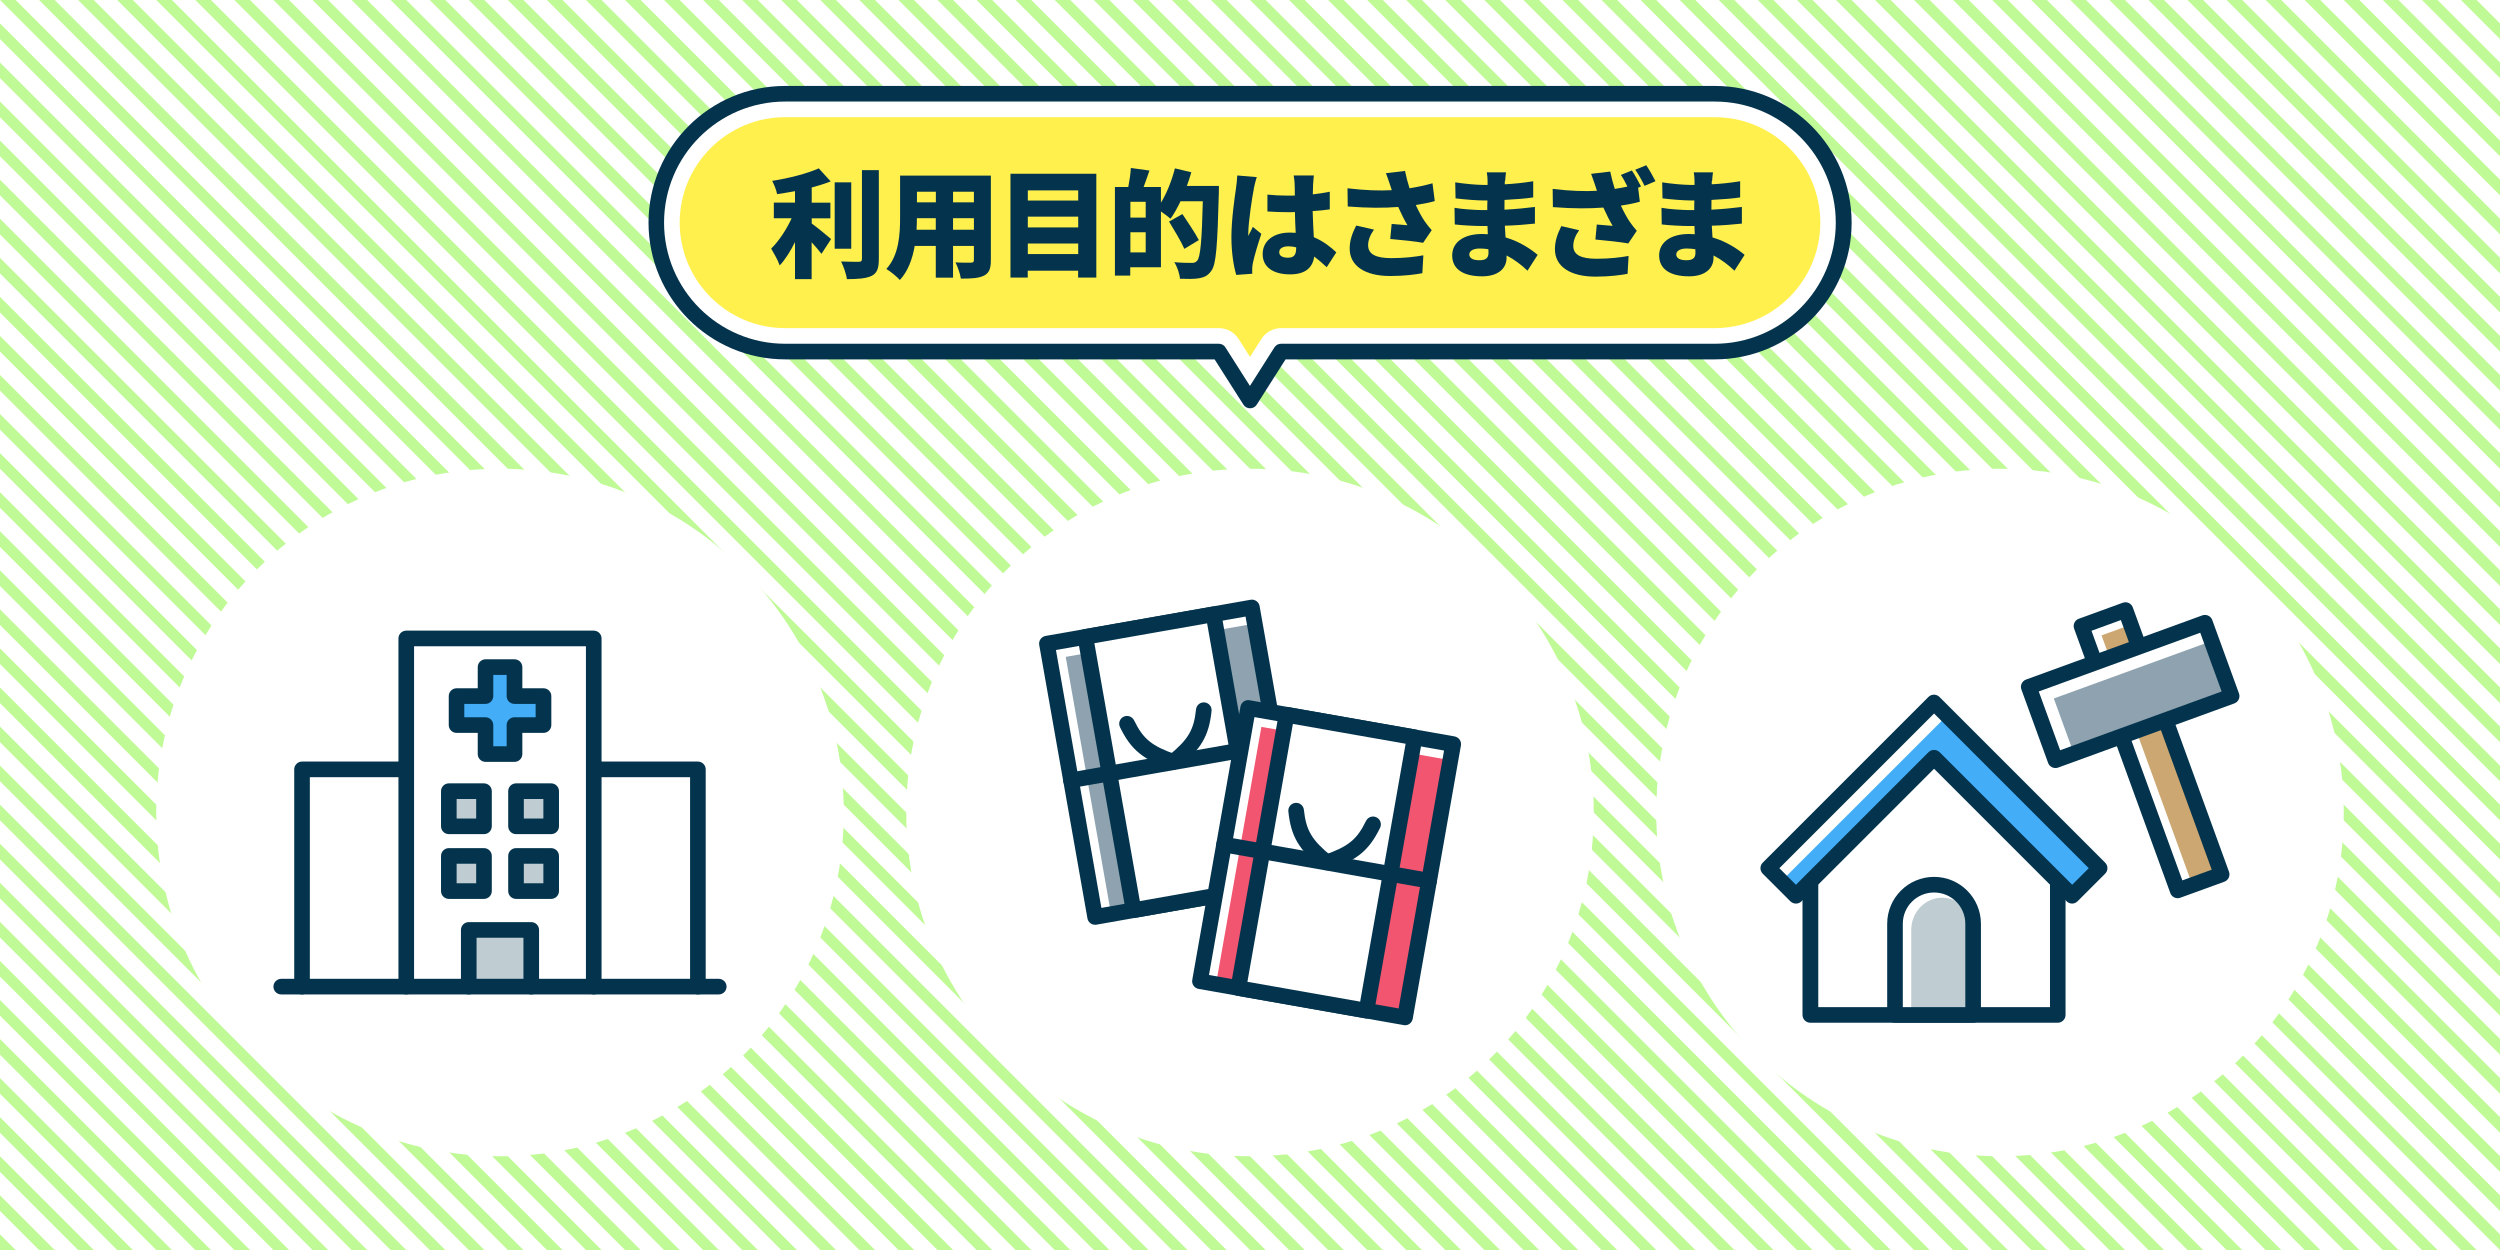 <?xml version="1.0" encoding="UTF-8"?>
<svg id="_レイヤー_2" data-name="レイヤー 2" xmlns="http://www.w3.org/2000/svg" xmlns:xlink="http://www.w3.org/1999/xlink" viewBox="0 0 320 160">
  <defs>
    <style>
      .cls-1 {
        fill: none;
      }

      .cls-2 {
        fill: #fff04d;
      }

      .cls-3 {
        fill: #8ea3af;
      }

      .cls-4 {
        fill: #cca772;
      }

      .cls-5 {
        fill: #f1556f;
      }

      .cls-6 {
        fill: #43adf8;
      }

      .cls-7 {
        fill: #fff;
      }

      .cls-8 {
        fill: #bfccd2;
      }

      .cls-9 {
        clip-path: url(#clippath);
      }

      .cls-10 {
        fill: #04344d;
      }

      .cls-11 {
        fill: #c0fa96;
      }
    </style>
    <clipPath id="clippath">
      <rect class="cls-1" y="0" width="320" height="160"/>
    </clipPath>
  </defs>
  <g id="illust">
    <g>
      <rect class="cls-7" width="320" height="160"/>
      <g class="cls-9">
        <g>
          <path class="cls-11" d="M2,155l-2-2v2l5,5h2l-5-5Z"/>
          <polygon class="cls-11" points="0 160 2 160 0 158 0 160"/>
          <path class="cls-11" d="M7,155l-7-7v2l10,10h2l-5-5Z"/>
          <path class="cls-11" d="M12,155l-12-12v2l15,15h2l-5-5Z"/>
          <path class="cls-11" d="M17,155L0,138v2l20,20h2l-5-5Z"/>
          <path class="cls-11" d="M22,155L0,133v2c8.02,8.02,16.98,16.98,25,25h2l-5-5Z"/>
          <path class="cls-11" d="M27,155L0,128v2c9.74,9.74,20.26,20.26,30,30h2l-5-5Z"/>
          <path class="cls-11" d="M32,155L0,123v2l35,35h2l-5-5Z"/>
          <path class="cls-11" d="M37,155c-12.28-12.28-24.72-24.72-37-37v2c13.14,13.14,26.86,26.86,40,40h2l-5-5Z"/>
          <path class="cls-11" d="M42,155L0,113v2l45,45h2l-5-5Z"/>
          <path class="cls-11" d="M47,155L0,108v2l50,50h2l-5-5Z"/>
          <path class="cls-11" d="M52,155L0,103v2c18.19,18.19,36.81,36.81,55,55h2l-5-5Z"/>
          <path class="cls-11" d="M57,155L0,98v2l60,60h2l-5-5Z"/>
          <path class="cls-11" d="M62,155L0,93v2l65,65h2l-5-5Z"/>
          <path class="cls-11" d="M67,155L0,88v2l70,70h2l-5-5Z"/>
          <path class="cls-11" d="M72,155L0,83v2l75,75h2l-5-5Z"/>
          <path class="cls-11" d="M77,155L0,78v2l80,80h2l-5-5Z"/>
          <path class="cls-11" d="M82,155L0,73v2l85,85h2l-5-5Z"/>
          <path class="cls-11" d="M87,155L0,68v2l90,90h2l-5-5Z"/>
          <path class="cls-11" d="M92,155L0,63v2l95,95h2l-5-5Z"/>
          <path class="cls-11" d="M97,155L0,58v2l100,100h2l-5-5Z"/>
          <path class="cls-11" d="M102,155L0,53v2l105,105h2l-5-5Z"/>
          <path class="cls-11" d="M107,155C71.35,119.35,35.65,83.65,0,48v2l110,110h2l-5-5Z"/>
          <path class="cls-11" d="M112,155L0,43v2c38.27,38.27,76.73,76.73,115,115h2l-5-5Z"/>
          <path class="cls-11" d="M117,155L0,38v2l120,120h2l-5-5Z"/>
          <path class="cls-11" d="M122,155C81.35,114.35,40.65,73.65,0,33v2c41.6,41.6,83.4,83.4,125,125h2l-5-5Z"/>
          <path class="cls-11" d="M127,155C84.68,112.68,42.32,70.32,0,28v2c43.27,43.27,86.73,86.73,130,130h2l-5-5Z"/>
          <path class="cls-11" d="M132,155L0,23v2l135,135h2l-5-5Z"/>
          <path class="cls-11" d="M137,155L0,18v2l140,140h2l-5-5Z"/>
          <path class="cls-11" d="M142,155L0,13v2l145,145h2l-5-5Z"/>
          <path class="cls-11" d="M147,155L0,8v2l150,150h2l-5-5Z"/>
          <path class="cls-11" d="M152,155L0,3v2l155,155h2l-5-5Z"/>
          <path class="cls-11" d="M157,155C105.35,103.35,53.65,51.65,2,0H0c53.28,53.28,106.72,106.72,160,160h2l-5-5Z"/>
          <polygon class="cls-11" points="317 0 315 0 320 5 320 3 317 0"/>
          <path class="cls-11" d="M315,3l-3-3h-2l10,10v-2l-5-5Z"/>
          <path class="cls-11" d="M315,8l-8-8h-2l15,15v-2l-5-5Z"/>
          <path class="cls-11" d="M315,13l-13-13h-2l20,20v-2l-5-5Z"/>
          <path class="cls-11" d="M315,18L297,0h-2c8.02,8.02,16.98,16.98,25,25v-2l-5-5Z"/>
          <path class="cls-11" d="M315,23L292,0h-2c9.74,9.74,20.26,20.26,30,30v-2l-5-5Z"/>
          <path class="cls-11" d="M315,28L287,0h-2l35,35v-2l-5-5Z"/>
          <path class="cls-11" d="M315,33L282,0h-2c13.14,13.14,26.86,26.86,40,40v-2l-5-5Z"/>
          <path class="cls-11" d="M315,38L277,0h-2l45,45v-2l-5-5Z"/>
          <path class="cls-11" d="M315,43c-14.28-14.28-28.72-28.72-43-43h-2l50,50v-2l-5-5Z"/>
          <path class="cls-11" d="M315,48L267,0h-2c18.19,18.19,36.81,36.81,55,55v-2l-5-5Z"/>
          <path class="cls-11" d="M315,53L262,0h-2l60,60v-2l-5-5Z"/>
          <path class="cls-11" d="M315,58L257,0h-2l65,65v-2l-5-5Z"/>
          <path class="cls-11" d="M315,63L252,0h-2l70,70v-2l-5-5Z"/>
          <path class="cls-11" d="M315,68L247,0h-2l75,75v-2l-5-5Z"/>
          <path class="cls-11" d="M315,73L242,0h-2c26.57,26.57,53.43,53.43,80,80v-2l-5-5Z"/>
          <path class="cls-11" d="M315,78L237,0h-2l85,85v-2l-5-5Z"/>
          <path class="cls-11" d="M162,155C110.35,103.35,58.65,51.65,7,0h-2c53.28,53.28,106.72,106.72,160,160h2l-5-5Z"/>
          <path class="cls-11" d="M167,155C115.35,103.35,63.65,51.65,12,0h-2c53.28,53.28,106.72,106.72,160,160h2l-5-5Z"/>
          <path class="cls-11" d="M172,155C120.35,103.35,68.65,51.65,17,0h-2c53.28,53.28,106.72,106.72,160,160h2l-5-5Z"/>
          <path class="cls-11" d="M177,155C125.35,103.35,73.65,51.65,22,0h-2c53.28,53.28,106.72,106.72,160,160h2l-5-5Z"/>
          <path class="cls-11" d="M182,155C130.35,103.35,78.65,51.65,27,0h-2c53.28,53.28,106.72,106.72,160,160h2l-5-5Z"/>
          <path class="cls-11" d="M187,155C135.35,103.35,83.65,51.65,32,0h-2c53.28,53.28,106.72,106.72,160,160h2l-5-5Z"/>
          <path class="cls-11" d="M192,155C140.35,103.35,88.65,51.65,37,0h-2c53.28,53.28,106.72,106.72,160,160h2l-5-5Z"/>
          <path class="cls-11" d="M197,155C145.35,103.35,93.65,51.65,42,0h-2c53.28,53.28,106.72,106.72,160,160h2l-5-5Z"/>
          <path class="cls-11" d="M202,155C150.35,103.35,98.65,51.65,47,0h-2c53.28,53.28,106.72,106.72,160,160h2l-5-5Z"/>
          <path class="cls-11" d="M207,155C155.35,103.35,103.65,51.65,52,0h-2c53.28,53.28,106.72,106.72,160,160h2l-5-5Z"/>
          <path class="cls-11" d="M212,155C160.35,103.35,108.65,51.65,57,0h-2c53.28,53.28,106.72,106.72,160,160h2l-5-5Z"/>
          <path class="cls-11" d="M217,155C165.35,103.35,113.65,51.65,62,0h-2c53.28,53.28,106.72,106.72,160,160h2l-5-5Z"/>
          <path class="cls-11" d="M222,155C170.35,103.35,118.65,51.65,67,0h-2c53.28,53.28,106.72,106.72,160,160h2l-5-5Z"/>
          <path class="cls-11" d="M227,155C175.35,103.35,123.65,51.65,72,0h-2c53.28,53.28,106.72,106.72,160,160h2l-5-5Z"/>
          <path class="cls-11" d="M232,155C180.35,103.35,128.65,51.65,77,0h-2c53.28,53.28,106.72,106.72,160,160h2l-5-5Z"/>
          <path class="cls-11" d="M237,155C185.35,103.35,133.65,51.65,82,0h-2c53.28,53.28,106.72,106.72,160,160h2l-5-5Z"/>
          <path class="cls-11" d="M315,83L232,0h-2l90,90v-2l-5-5Z"/>
          <path class="cls-11" d="M315,88L227,0h-2l95,95v-2l-5-5Z"/>
          <path class="cls-11" d="M315,93L222,0h-2l100,100v-2l-5-5Z"/>
          <path class="cls-11" d="M315,98L217,0h-2l105,105v-2l-5-5Z"/>
          <path class="cls-11" d="M315,103C280.69,68.69,246.31,34.31,212,0h-2l110,110v-2l-5-5Z"/>
          <path class="cls-11" d="M315,108L207,0h-2c38.27,38.27,76.73,76.73,115,115v-2l-5-5Z"/>
          <path class="cls-11" d="M315,113L202,0h-2l120,120v-2l-5-5Z"/>
          <path class="cls-11" d="M315,118L197,0h-2c41.6,41.6,83.4,83.4,125,125v-2l-5-5Z"/>
          <path class="cls-11" d="M315,123C274.02,82.02,232.98,40.98,192,0h-2c43.27,43.27,86.73,86.73,130,130v-2l-5-5Z"/>
          <path class="cls-11" d="M315,128L187,0h-2l135,135v-2l-5-5Z"/>
          <path class="cls-11" d="M315,133L182,0h-2l140,140v-2l-5-5Z"/>
          <path class="cls-11" d="M315,138L177,0h-2l145,145v-2l-5-5Z"/>
          <path class="cls-11" d="M315,143L172,0h-2l150,150v-2l-5-5Z"/>
          <path class="cls-11" d="M315,148L167,0h-2l155,155v-2l-5-5Z"/>
          <path class="cls-11" d="M315,153L162,0h-2c53.28,53.28,106.72,106.72,160,160v-2l-5-5Z"/>
          <path class="cls-11" d="M242,155C190.35,103.35,138.65,51.65,87,0h-2c53.28,53.28,106.72,106.72,160,160h2l-5-5Z"/>
          <path class="cls-11" d="M247,155C195.35,103.35,143.65,51.65,92,0h-2c53.28,53.28,106.72,106.72,160,160h2l-5-5Z"/>
          <path class="cls-11" d="M252,155C200.35,103.35,148.65,51.65,97,0h-2c53.28,53.28,106.72,106.72,160,160h2l-5-5Z"/>
          <path class="cls-11" d="M257,155C205.35,103.35,153.65,51.65,102,0h-2c53.28,53.28,106.72,106.72,160,160h2l-5-5Z"/>
          <path class="cls-11" d="M262,155C210.35,103.35,158.65,51.65,107,0h-2c53.28,53.28,106.72,106.72,160,160h2l-5-5Z"/>
          <path class="cls-11" d="M267,155C215.35,103.35,163.65,51.65,112,0h-2c53.28,53.28,106.72,106.72,160,160h2l-5-5Z"/>
          <path class="cls-11" d="M272,155C220.35,103.35,168.65,51.65,117,0h-2c53.28,53.28,106.72,106.72,160,160h2l-5-5Z"/>
          <path class="cls-11" d="M277,155C225.35,103.35,173.65,51.65,122,0h-2c53.28,53.28,106.72,106.72,160,160h2l-5-5Z"/>
          <path class="cls-11" d="M282,155C230.35,103.35,178.65,51.65,127,0h-2c53.28,53.28,106.72,106.72,160,160h2l-5-5Z"/>
          <path class="cls-11" d="M287,155C235.35,103.35,183.65,51.65,132,0h-2c53.28,53.28,106.72,106.72,160,160h2l-5-5Z"/>
          <path class="cls-11" d="M292,155C240.35,103.35,188.65,51.65,137,0h-2c53.28,53.28,106.72,106.72,160,160h2l-5-5Z"/>
          <path class="cls-11" d="M297,155C245.35,103.35,193.65,51.65,142,0h-2c53.28,53.28,106.72,106.72,160,160h2l-5-5Z"/>
          <path class="cls-11" d="M302,155C250.35,103.35,198.65,51.65,147,0h-2c53.28,53.28,106.72,106.72,160,160h2l-5-5Z"/>
          <path class="cls-11" d="M307,155C255.35,103.35,203.65,51.65,152,0h-2c53.28,53.28,106.72,106.72,160,160h2l-5-5Z"/>
          <path class="cls-11" d="M312,155C260.35,103.35,208.65,51.65,157,0h-2c53.28,53.28,106.72,106.72,160,160h2l-5-5Z"/>
        </g>
      </g>
      <g>
        <g>
          <g>
            <path class="cls-2" d="M157.28,44.19c-.28-.43-.75-.69-1.27-.69h-55.51c-8.27,0-15-6.73-15-15s6.73-15,15-15h119c8.27,0,15,6.73,15,15s-6.73,15-15,15h-55.51c-.51,0-.99.26-1.27.69l-2.72,4.27-2.72-4.27Z"/>
            <path class="cls-7" d="M219.5,15c7.44,0,13.5,6.06,13.5,13.5s-6.06,13.5-13.5,13.5h-55.51c-1.03,0-1.98.52-2.53,1.39l-1.46,2.29-1.46-2.29c-.55-.87-1.51-1.39-2.53-1.39h-55.51c-7.44,0-13.5-6.06-13.5-13.5s6.06-13.5,13.5-13.5h119M219.5,12h-119c-9.11,0-16.5,7.39-16.5,16.5s7.39,16.5,16.5,16.5h55.51l3.99,6.26,3.99-6.26h55.51c9.11,0,16.5-7.39,16.5-16.5s-7.39-16.5-16.5-16.5h0Z"/>
          </g>
          <path class="cls-10" d="M160,52.26c-.34,0-.66-.17-.84-.46l-3.69-5.8h-54.96c-9.65,0-17.5-7.85-17.5-17.5s7.85-17.5,17.5-17.5h119c9.65,0,17.5,7.85,17.5,17.5s-7.85,17.5-17.5,17.5h-54.96l-3.69,5.8c-.18.29-.5.46-.84.46ZM100.5,13c-8.55,0-15.5,6.95-15.5,15.5s6.95,15.5,15.5,15.5h55.51c.34,0,.66.17.84.46l3.14,4.94,3.14-4.94c.18-.29.5-.46.84-.46h55.51c8.55,0,15.5-6.95,15.5-15.5s-6.95-15.5-15.5-15.5h-119Z"/>
        </g>
        <g>
          <path class="cls-10" d="M103.89,28.6c.77.55,2.13,1.7,2.49,2l-1.23,1.89c-.33-.42-.78-.96-1.26-1.48v4.72h-2.13v-4.74c-.58,1.16-1.24,2.22-1.96,2.99-.21-.65-.75-1.58-1.09-2.16,1-.97,1.98-2.49,2.62-3.88h-2.28v-2.01h2.71v-1.46c-.78.15-1.56.27-2.29.38-.09-.5-.39-1.25-.63-1.7,2.16-.34,4.47-.93,5.96-1.6l1.53,1.67c-.75.3-1.58.55-2.43.78v1.94h2.39v2.01h-2.39v.67ZM108.96,31.84h-2.12v-8.5h2.12v8.5ZM112.49,21.78v11.37c0,1.21-.22,1.8-.92,2.16-.7.34-1.78.42-3.16.42-.09-.63-.44-1.65-.75-2.26.94.04,1.93.04,2.26.04.29,0,.41-.09.41-.38v-11.35h2.16Z"/>
          <path class="cls-10" d="M126.83,33.3c0,1.08-.22,1.65-.88,1.98-.69.34-1.62.39-2.96.38-.08-.58-.41-1.53-.69-2.08.74.06,1.71.04,1.98.04s.38-.09.38-.34v-1.8h-2.67v4.06h-2.21v-4.06h-2.7c-.28,1.63-.85,3.24-1.9,4.36-.34-.4-1.25-1.14-1.73-1.41,1.64-1.79,1.76-4.49,1.76-6.6v-5.35h11.62v10.83ZM119.78,29.41v-1.48h-2.42c0,.46-.01.96-.04,1.48h2.46ZM117.37,24.54v1.36h2.42v-1.36h-2.42ZM124.66,24.54h-2.67v1.36h2.67v-1.36ZM124.66,29.41v-1.48h-2.67v1.48h2.67Z"/>
          <path class="cls-10" d="M140.33,22.24v13.29h-2.33v-.88h-6.45v.88h-2.21v-13.29h10.98ZM131.56,24.37v1.3h6.45v-1.3h-6.45ZM131.56,27.73v1.38h6.45v-1.38h-6.45ZM138.01,32.52v-1.35h-6.45v1.35h6.45Z"/>
          <path class="cls-10" d="M156.02,23.79s0,.69-.01.94c-.18,6.67-.33,9.11-.96,9.93-.46.66-.93.84-1.59.96-.6.11-1.53.09-2.43.06-.03-.58-.33-1.52-.72-2.12.96.09,1.86.09,2.26.09.3,0,.46-.06.66-.27.43-.46.61-2.67.73-7.62h-2.85c-.41.86-.84,1.62-1.28,2.24-.27-.24-.78-.63-1.23-.93v7.14h-3.93v1.07h-1.96v-11.34h1.71c.15-.76.29-1.71.33-2.44l2.38.33c-.25.73-.51,1.48-.75,2.11h2.22v2c.75-1.21,1.39-2.83,1.79-4.39l2.1.5c-.17.58-.36,1.17-.57,1.75h4.09ZM146.65,25.83h-1.96v2.02h1.96v-2.02ZM146.65,32.31v-2.58h-1.96v2.58h1.96ZM151.6,31.86c-.39-.92-1.29-2.38-1.96-3.5l1.71-.96c.68,1.02,1.65,2.45,2.1,3.33l-1.85,1.12Z"/>
          <path class="cls-10" d="M160.49,24.19c-.18.78-.71,4.28-.71,5.67,0,.04,0,.29.01.35.18-.44.38-.72.57-1.17l1.09.89c-.45,1.35-.9,2.86-1.08,3.73-.04.21-.09.55-.09.71,0,.17,0,.43.01.67l-2.05.15c-.31-1.02-.62-2.78-.62-4.82,0-2.29.42-5.11.58-6.22.06-.45.15-1.14.17-1.69l2.5.21c-.13.33-.34,1.26-.4,1.53ZM168.08,23.47c-.02.29-.03.78-.04,1.41.76-.09,1.5-.2,2.17-.34v2.26c-.68.09-1.41.18-2.19.22.03,1.38.11,2.45.15,3.34,1.27.53,2.21,1.31,2.88,1.94l-1.23,1.9c-.55-.52-1.09-.97-1.6-1.36-.2,1.41-1.12,2.28-3.09,2.28-2.12,0-3.51-.9-3.51-2.59s1.38-2.76,3.48-2.76c.25,0,.51.01.75.03-.04-.79-.09-1.71-.1-2.66-.29.02-.57.02-.84.02-.9,0-1.8-.03-2.68-.09v-2.16c.86.09,1.75.13,2.67.13.29,0,.55,0,.84-.01-.01-.71-.01-1.26-.03-1.53,0-.23-.06-.72-.12-1.04h2.59c-.04.29-.08.67-.09,1ZM164.91,32.98c.72,0,1-.39,1-1.21v-.11c-.33-.09-.66-.13-1-.13-.71,0-1.17.27-1.17.75,0,.53.52.71,1.17.71Z"/>
          <path class="cls-10" d="M177.39,22.17l2.45-.29c.17.81.36,1.54.58,2.22,1.05-.17,2.01-.38,2.94-.64l.29,2.28c-.69.2-1.53.36-2.43.5.4.88.85,1.67,1.15,2.1.29.42.58.78.89,1.12l-1.1,1.62c-.92-.17-2.85-.38-4.21-.49l.18-1.92c.67.06,1.6.13,2.02.16-.38-.64-.79-1.47-1.18-2.34-1.75.14-3.81.15-6.46-.06l-.03-2.33c2.26.27,4.11.33,5.67.24-.08-.25-.15-.48-.22-.67-.12-.36-.32-.95-.53-1.5ZM175.12,31.39c0,1.17,1.02,1.65,2.98,1.65,1.7,0,3.03-.17,4.09-.36l-.13,2.29c-.81.15-2.21.36-4.11.36-3.2,0-5.19-1.27-5.19-3.51,0-.96.27-1.86.83-2.95l2.28.52c-.51.71-.75,1.38-.75,2Z"/>
          <path class="cls-10" d="M192.62,23.16c0,.12-.01.27-.01.43,1.15-.06,2.34-.18,3.64-.39v2.07c-.92.14-2.24.25-3.67.32-.01.43-.01.85-.01,1.25,1.54-.08,2.74-.21,3.9-.35v2.13c-1.33.14-2.43.23-3.85.27.03.48.06.99.09,1.5,1.84.54,3.24,1.5,4.11,2.23l-1.3,2.03c-.74-.71-1.65-1.42-2.68-1.95v.3c0,1.41-1.14,2.37-3.12,2.37-2.54,0-3.84-1-3.84-2.67s1.44-2.75,3.83-2.75c.25,0,.49.02.73.03-.01-.34-.03-.71-.04-1.05h-.73c-.79,0-2.52-.08-3.46-.2l-.03-2.13c.93.18,2.83.29,3.52.29h.67c0-.41,0-.83.02-1.23h-.48c-.9,0-2.58-.14-3.6-.27l-.04-2.05c1.12.18,2.76.33,3.63.33h.51v-.51c0-.29-.03-.77-.1-1.1h2.46c-.04.32-.09.74-.11,1.1ZM189.34,33.31c.77,0,1.19-.21,1.19-.97,0-.11,0-.26-.02-.44-.36-.06-.73-.09-1.12-.09-.84,0-1.32.33-1.32.75,0,.5.5.75,1.27.75Z"/>
          <path class="cls-10" d="M210.04,23.88l-.36.15.22,1.79c-.69.2-1.53.36-2.43.5.41.88.86,1.67,1.16,2.1.29.42.58.78.88,1.12l-1.09,1.62c-.92-.17-2.85-.38-4.21-.5l.18-1.92c.67.06,1.6.14,2.03.17-.38-.64-.8-1.47-1.19-2.34-1.75.13-3.81.15-6.46-.06l-.03-2.33c2.26.27,4.11.33,5.67.24-.07-.25-.15-.48-.22-.67-.12-.36-.32-.95-.53-1.5l2.45-.29c.17.81.36,1.54.58,2.22.57-.09,1.11-.18,1.62-.3-.25-.51-.55-1.08-.84-1.49l1.41-.57c.38.55.9,1.53,1.17,2.05ZM201.38,31.47c0,1.17,1.02,1.65,2.99,1.65,1.69,0,3.03-.17,4.09-.36l-.13,2.29c-.81.15-2.21.36-4.11.36-3.19,0-5.19-1.27-5.19-3.51,0-.96.27-1.86.82-2.96l2.28.53c-.51.71-.75,1.38-.75,2ZM211.91,23.19l-1.41.6c-.3-.62-.78-1.5-1.19-2.07l1.41-.57c.39.57.93,1.53,1.18,2.04Z"/>
          <path class="cls-10" d="M219.11,23.16c0,.12-.01.27-.01.43,1.15-.06,2.34-.18,3.64-.39v2.07c-.92.14-2.24.25-3.67.32-.01.43-.01.85-.01,1.25,1.54-.08,2.74-.21,3.9-.35v2.13c-1.33.14-2.43.23-3.85.27.03.48.06.99.09,1.5,1.84.54,3.24,1.5,4.11,2.23l-1.3,2.03c-.74-.71-1.65-1.42-2.68-1.95v.3c0,1.41-1.14,2.37-3.12,2.37-2.54,0-3.84-1-3.84-2.67s1.44-2.75,3.83-2.75c.25,0,.49.02.73.03-.01-.34-.03-.71-.04-1.05h-.73c-.79,0-2.52-.08-3.46-.2l-.03-2.13c.93.18,2.83.29,3.52.29h.67c0-.41,0-.83.02-1.23h-.48c-.9,0-2.58-.14-3.6-.27l-.04-2.05c1.12.18,2.76.33,3.63.33h.51v-.51c0-.29-.03-.77-.1-1.1h2.46c-.04.32-.09.74-.11,1.1ZM215.83,33.31c.77,0,1.19-.21,1.19-.97,0-.11,0-.26-.02-.44-.36-.06-.73-.09-1.12-.09-.84,0-1.32.33-1.32.75,0,.5.5.75,1.27.75Z"/>
        </g>
      </g>
      <g>
        <circle class="cls-7" cx="160" cy="104" r="44"/>
        <circle class="cls-7" cx="64" cy="104" r="44"/>
        <circle class="cls-7" cx="256" cy="104" r="44"/>
        <g>
          <g>
            <g>
              <g>
                <polyline class="cls-7" points="89.33 126.29 89.33 98.48 74.8 98.48 53.2 98.48 38.67 98.48 38.67 126.29"/>
                <path class="cls-10" d="M89.33,127.29c-.55,0-1-.45-1-1v-26.81h-48.67v26.81c0,.55-.45,1-1,1s-1-.45-1-1v-27.81c0-.55.45-1,1-1h50.67c.55,0,1,.45,1,1v27.81c0,.55-.45,1-1,1Z"/>
              </g>
              <g>
                <polyline class="cls-7" points="52 126.29 52 81.71 76 81.71 76 126.29"/>
                <path class="cls-10" d="M76,127.29c-.55,0-1-.45-1-1v-43.57h-22v43.57c0,.55-.45,1-1,1s-1-.45-1-1v-44.57c0-.55.45-1,1-1h24c.55,0,1,.45,1,1v44.57c0,.55-.45,1-1,1Z"/>
              </g>
              <g>
                <polyline class="cls-8" points="68 126.29 68 119.02 60 119.02 60 126.29"/>
                <path class="cls-10" d="M68,127.29c-.55,0-1-.45-1-1v-6.26h-6v6.26c0,.55-.45,1-1,1s-1-.45-1-1v-7.26c0-.55.45-1,1-1h8c.55,0,1,.45,1,1v7.26c0,.55-.45,1-1,1Z"/>
              </g>
              <g>
                <g>
                  <rect class="cls-8" x="57.45" y="101.27" width="4.5" height="4.5"/>
                  <path class="cls-10" d="M61.95,106.77h-4.5c-.55,0-1-.45-1-1v-4.5c0-.55.45-1,1-1h4.5c.55,0,1,.45,1,1v4.5c0,.55-.45,1-1,1ZM58.45,104.77h2.5v-2.5h-2.5v2.5Z"/>
                </g>
                <g>
                  <rect class="cls-8" x="66.05" y="101.27" width="4.5" height="4.5"/>
                  <path class="cls-10" d="M70.55,106.77h-4.5c-.55,0-1-.45-1-1v-4.5c0-.55.45-1,1-1h4.5c.55,0,1,.45,1,1v4.5c0,.55-.45,1-1,1ZM67.05,104.77h2.5v-2.5h-2.5v2.5Z"/>
                </g>
                <g>
                  <rect class="cls-8" x="57.45" y="109.56" width="4.5" height="4.5"/>
                  <path class="cls-10" d="M61.95,115.06h-4.5c-.55,0-1-.45-1-1v-4.5c0-.55.45-1,1-1h4.5c.55,0,1,.45,1,1v4.5c0,.55-.45,1-1,1ZM58.45,113.06h2.5v-2.5h-2.5v2.5Z"/>
                </g>
                <g>
                  <rect class="cls-8" x="66.05" y="109.56" width="4.5" height="4.5"/>
                  <path class="cls-10" d="M70.55,115.06h-4.5c-.55,0-1-.45-1-1v-4.5c0-.55.45-1,1-1h4.5c.55,0,1,.45,1,1v4.5c0,.55-.45,1-1,1ZM67.05,113.06h2.5v-2.5h-2.5v2.5Z"/>
                </g>
              </g>
            </g>
            <g>
              <polygon class="cls-6" points="69.57 89.09 65.86 89.09 65.86 85.38 62.14 85.38 62.14 89.09 58.43 89.09 58.43 92.8 62.14 92.8 62.14 96.52 65.86 96.52 65.86 92.8 69.57 92.8 69.57 89.09"/>
              <path class="cls-10" d="M65.86,97.52h-3.71c-.55,0-1-.45-1-1v-2.71h-2.71c-.55,0-1-.45-1-1v-3.71c0-.55.45-1,1-1h2.71v-2.71c0-.55.45-1,1-1h3.71c.55,0,1,.45,1,1v2.71h2.71c.55,0,1,.45,1,1v3.71c0,.55-.45,1-1,1h-2.71v2.71c0,.55-.45,1-1,1ZM63.14,95.52h1.71v-2.71c0-.55.45-1,1-1h2.71v-1.71h-2.71c-.55,0-1-.45-1-1v-2.71h-1.71v2.71c0,.55-.45,1-1,1h-2.71v1.71h2.71c.55,0,1,.45,1,1v2.71Z"/>
            </g>
          </g>
          <path class="cls-10" d="M92,127.29h-56c-.55,0-1-.45-1-1s.45-1,1-1h56c.55,0,1,.45,1,1s-.45,1-1,1Z"/>
        </g>
        <g>
          <g>
            <rect class="cls-7" x="136.88" y="79.81" width="26.64" height="35.52" transform="translate(-14.66 27.56) rotate(-10)"/>
            <rect class="cls-3" x="139.13" y="81.69" width="24.56" height="33.44" transform="translate(-14.79 27.79) rotate(-10)"/>
            <path class="cls-10" d="M140.17,118.37c-.48,0-.9-.34-.98-.83l-6.17-34.98c-.1-.54.27-1.06.81-1.16l26.24-4.63c.26-.05.53.01.75.17.22.15.37.38.41.65l6.17,34.98c.05.26-.01.53-.17.75s-.38.37-.65.41l-26.24,4.63c-.06.01-.12.02-.17.02ZM135.16,83.2l5.82,33.01,24.27-4.28-5.82-33.01-24.27,4.28Z"/>
            <g>
              <rect class="cls-7" x="141.88" y="79.81" width="16.65" height="35.52" transform="translate(-14.66 27.56) rotate(-10)"/>
              <path class="cls-10" d="M145.09,117.51c-.2,0-.4-.06-.57-.18-.22-.15-.37-.38-.41-.65l-6.17-34.98c-.05-.26.01-.53.17-.75s.38-.37.65-.41l16.4-2.89c.54-.09,1.06.27,1.16.81l6.17,34.98c.1.54-.27,1.06-.81,1.16l-16.4,2.89c-.06.01-.12.02-.17.02ZM140.08,82.33l5.82,33.01,14.43-2.54-5.82-33.01-14.43,2.54Z"/>
            </g>
            <path class="cls-10" d="M137.08,100.88c-.48,0-.9-.34-.98-.83-.1-.54.27-1.06.81-1.16l26.24-4.63c.54-.09,1.06.27,1.16.81.1.54-.27,1.06-.81,1.16l-26.24,4.63c-.06.01-.12.02-.17.02Z"/>
            <g>
              <path class="cls-10" d="M150.19,98.52c-.11,0-.22-.02-.33-.06-3.58-1.25-5.1-2.5-6.5-5.38-.24-.5-.04-1.1.46-1.34.5-.24,1.09-.03,1.34.46,1.16,2.39,2.26,3.29,5.36,4.37.52.18.8.75.62,1.27-.14.41-.53.67-.94.67Z"/>
              <path class="cls-10" d="M150.19,98.52c-.29,0-.58-.13-.78-.37-.35-.43-.28-1.06.14-1.41,2.54-2.07,3.27-3.29,3.54-5.94.06-.55.55-.95,1.1-.89.55.06.95.55.89,1.1-.33,3.18-1.33,4.88-4.27,7.28-.19.15-.41.23-.63.23Z"/>
            </g>
          </g>
          <g>
            <rect class="cls-7" x="156.48" y="92.67" width="26.64" height="35.52" transform="translate(21.76 -27.81) rotate(10)"/>
            <rect class="cls-5" x="153.92" y="99.36" width="33.44" height="24.56" transform="translate(31.07 260.3) rotate(-80)"/>
            <path class="cls-10" d="M179.83,131.23c-.06,0-.12,0-.17-.02l-26.24-4.63c-.54-.1-.91-.61-.81-1.16l6.17-34.98c.1-.54.62-.91,1.16-.81l26.24,4.63c.26.05.49.19.65.41s.21.49.17.75l-6.17,34.98c-.05.26-.19.49-.41.65-.17.12-.37.18-.57.18ZM154.75,124.8l24.27,4.28,5.82-33.01-24.27-4.28-5.82,33.01Z"/>
            <g>
              <rect class="cls-7" x="161.47" y="92.67" width="16.65" height="35.52" transform="translate(21.76 -27.81) rotate(10)"/>
              <path class="cls-10" d="M174.91,130.37c-.06,0-.12,0-.17-.02l-16.4-2.89c-.26-.05-.49-.19-.65-.41s-.21-.49-.17-.75l6.17-34.98c.05-.26.19-.49.41-.65.22-.15.49-.21.75-.17l16.4,2.89c.54.1.91.61.81,1.16l-6.17,34.98c-.08.48-.51.83-.98.83ZM159.67,125.67l14.43,2.54,5.82-33.01-14.43-2.54-5.82,33.01Z"/>
            </g>
            <path class="cls-10" d="M182.92,113.74c-.06,0-.12,0-.17-.02l-26.24-4.63c-.54-.1-.91-.61-.81-1.16.09-.54.61-.91,1.16-.81l26.24,4.63c.54.1.91.61.81,1.16-.08.48-.51.83-.98.83Z"/>
            <g>
              <path class="cls-10" d="M169.81,111.38c-.22,0-.45-.07-.63-.23-2.94-2.4-3.94-4.1-4.27-7.28-.06-.55.34-1.04.89-1.1.56-.06,1.04.34,1.1.89.28,2.64,1,3.86,3.54,5.94.43.35.49.98.14,1.41-.2.24-.49.37-.78.37Z"/>
              <path class="cls-10" d="M169.81,111.38c-.41,0-.8-.26-.94-.67-.18-.52.09-1.09.62-1.27,3.1-1.08,4.2-1.98,5.36-4.36.24-.5.84-.71,1.34-.46.5.24.7.84.46,1.34-1.4,2.87-2.92,4.13-6.5,5.38-.11.04-.22.06-.33.06Z"/>
            </g>
          </g>
        </g>
        <g>
          <g>
            <g>
              <polygon class="cls-7" points="263.39 110.56 247.56 94.91 231.73 110.56 231.73 129.91 263.39 129.91 263.39 110.56"/>
              <path class="cls-10" d="M263.39,130.91h-31.67c-.55,0-1-.45-1-1v-19.35c0-.27.11-.52.3-.71l15.83-15.65c.39-.38,1.02-.38,1.41,0l15.83,15.65c.19.19.3.44.3.71v19.35c0,.55-.45,1-1,1ZM232.73,128.91h29.67v-17.93l-14.83-14.66-14.83,14.66v17.93Z"/>
            </g>
            <polygon class="cls-7" points="268.77 111.13 251.1 93.45 247.56 89.91 244.02 93.45 226.35 111.13 229.88 114.66 247.56 96.99 265.24 114.66 268.77 111.13"/>
            <polygon class="cls-6" points="268.77 111.13 252.29 94.64 249.23 91.58 245.69 95.12 228.01 112.79 229.88 114.66 247.56 96.99 249.23 98.65 249.23 98.65 265.24 114.66 268.77 111.13"/>
            <path class="cls-10" d="M265.24,115.66c-.27,0-.52-.11-.71-.29l-16.97-16.97-16.97,16.97c-.19.19-.44.29-.71.29h0c-.27,0-.52-.11-.71-.29l-3.54-3.54c-.39-.39-.39-1.02,0-1.41l21.21-21.21c.39-.39,1.02-.39,1.41,0l21.21,21.21c.39.39.39,1.02,0,1.41l-3.54,3.54c-.19.19-.44.29-.71.29ZM247.56,95.99c.26,0,.51.1.71.29l16.97,16.97,2.12-2.12-19.8-19.8-19.8,19.8,2.12,2.12,16.97-16.97c.2-.2.45-.29.71-.29Z"/>
            <path class="cls-7" d="M247.56,113.25h0c2.76,0,5,2.24,5,5v11.67h-10v-11.67c0-2.76,2.24-5,5-5Z"/>
            <path class="cls-8" d="M248.6,114.91c-2.19,0-3.96,1.84-3.96,4.12v10.88h7.92v-10.88c0-2.28-1.77-4.12-3.96-4.12Z"/>
            <path class="cls-10" d="M252.56,130.91h-10c-.55,0-1-.45-1-1v-11.67c0-3.31,2.69-6,6-6s6,2.69,6,6v11.67c0,.55-.45,1-1,1ZM243.56,128.91h8v-10.67c0-2.21-1.79-4-4-4s-4,1.79-4,4v10.67Z"/>
          </g>
          <g>
            <rect class="cls-7" x="272.4" y="78.03" width="6" height="36" transform="translate(-16.23 99.98) rotate(-20)"/>
            <rect class="cls-4" x="274.69" y="79.62" width="4" height="34" transform="translate(-16.36 100.46) rotate(-20)"/>
            <path class="cls-10" d="M278.74,114.97c-.41,0-.79-.25-.94-.66l-12.31-33.83c-.09-.25-.08-.52.03-.76.11-.24.32-.43.56-.52l5.64-2.05c.52-.19,1.09.08,1.28.6l12.31,33.83c.09.25.08.52-.03.76-.11.24-.32.43-.56.52l-5.64,2.05c-.11.04-.23.06-.34.06ZM267.71,80.74l11.63,31.95,3.76-1.37-11.63-31.95-3.76,1.37Z"/>
            <rect class="cls-7" x="267.67" y="76.51" width="10" height="24" transform="translate(282.75 375) rotate(-110)"/>
            <rect class="cls-3" x="270.52" y="78.51" width="7.5" height="21.5" transform="translate(284.2 377.51) rotate(-110)"/>
            <path class="cls-10" d="M263.1,98.31c-.14,0-.29-.03-.42-.09-.24-.11-.43-.31-.52-.56l-3.42-9.4c-.19-.52.08-1.09.6-1.28l22.55-8.21c.25-.09.52-.08.76.03.24.11.43.31.52.56l3.42,9.4c.19.52-.08,1.09-.6,1.28l-22.55,8.21c-.11.04-.23.06-.34.06ZM260.96,88.51l2.74,7.52,20.67-7.52-2.74-7.52-20.67,7.52Z"/>
          </g>
        </g>
      </g>
    </g>
  </g>
</svg>